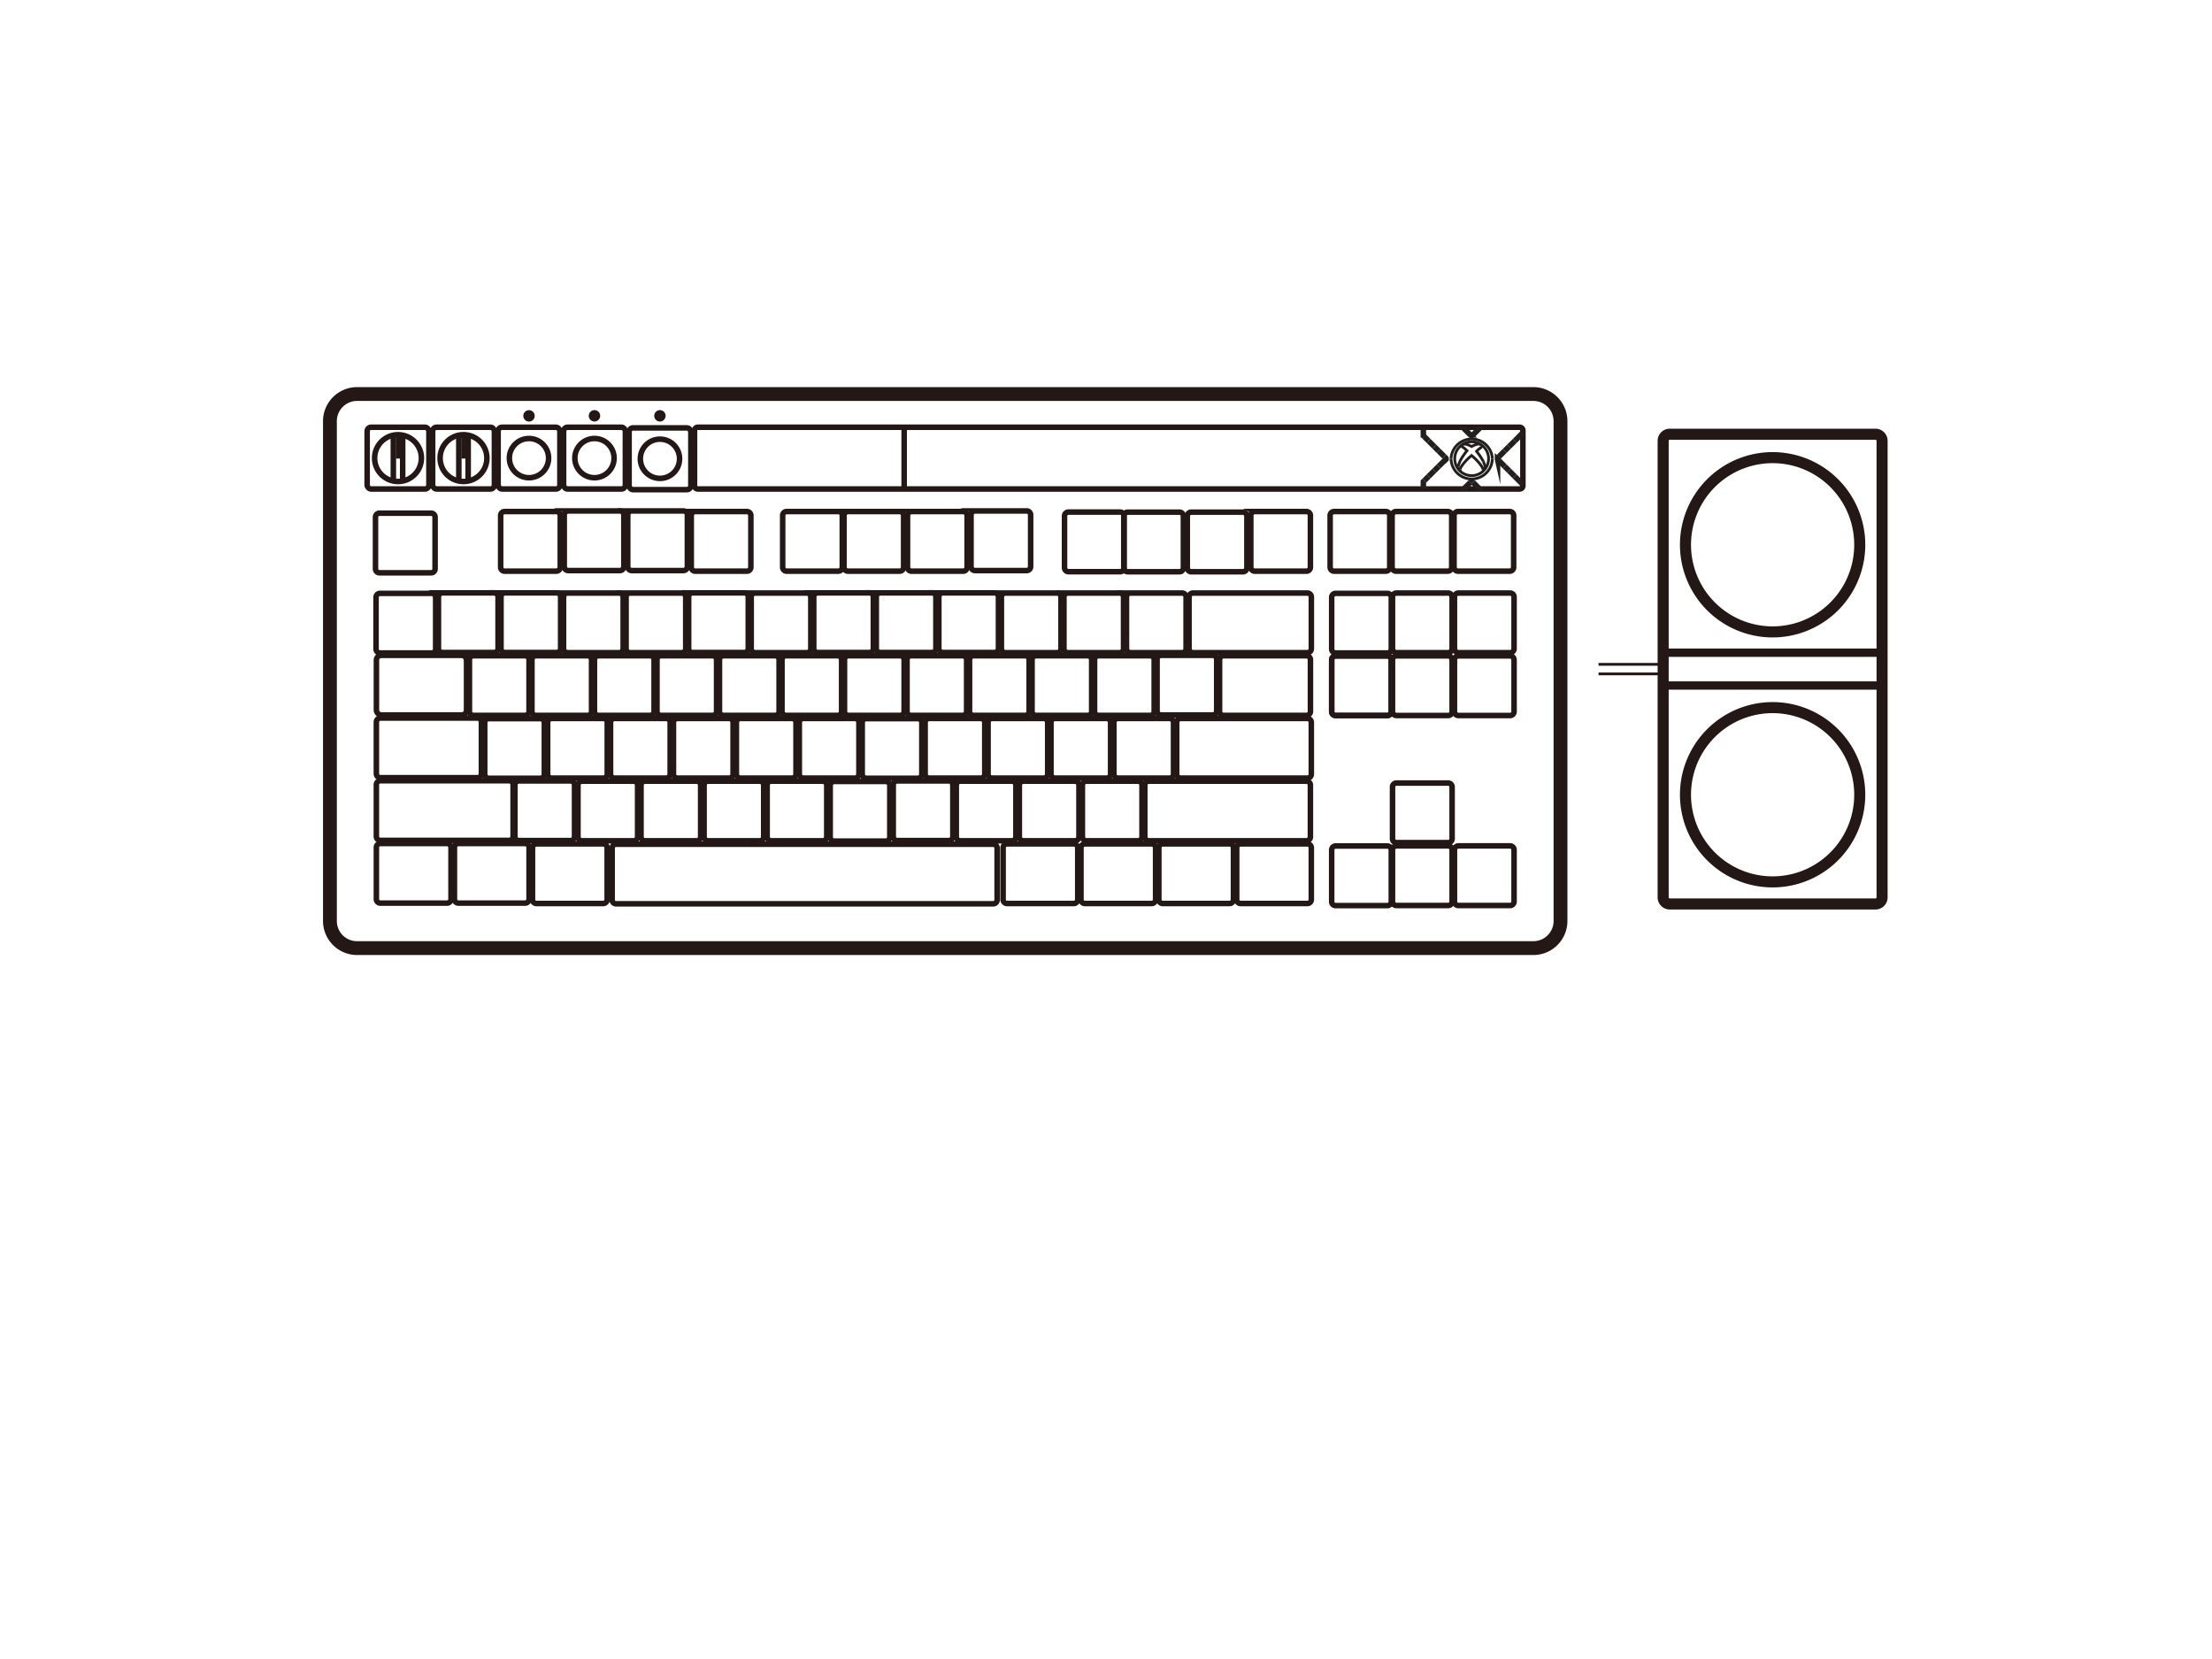 <svg xmlns="http://www.w3.org/2000/svg" width="400" height="300" viewBox="0 0 400 300">
  <g id="组_4" data-name="组 4" transform="translate(-437 -343)">
    <path id="路径_897" data-name="路径 897" d="M0,0V11" transform="translate(600.5 420.5)" fill="none" stroke="#231815" stroke-width="1"/>
    <g id="组_122" data-name="组 122" transform="translate(136 170)">
      <rect id="矩形_526" data-name="矩形 526" width="400" height="300" transform="translate(301 173)" fill="none"/>
    </g>
    <g id="组_300" data-name="组 300" transform="translate(110.837 160.253)">
      <g id="组_23" data-name="组 23" transform="translate(385.823 254)">
        <path id="路径_13462" data-name="路径 13462" d="M3039.28,482.251h212.71a4.909,4.909,0,0,1,4.909,4.909v90.378a4.908,4.908,0,0,1-4.908,4.908H3039.28a4.908,4.908,0,0,1-4.908-4.908V487.16a4.909,4.909,0,0,1,4.908-4.909Z" transform="translate(-3034.37 -482.251)" fill="none" stroke="#231815" stroke-miterlimit="10" stroke-width="2.5"/>
        <g id="组_2" data-name="组 2" transform="translate(6.733 3.405)">
          <path id="路径_13282" data-name="路径 13282" d="M3020.54,422.479h-.649l-.061-.061v-4.177h.771v4.177l-.06.061" transform="translate(-3014.639 -414.217)" fill="#231815"/>
          <path id="路径_13283" data-name="路径 13283" d="M3022.42,425.376a4.229,4.229,0,1,1,0-5.98,4.229,4.229,0,0,1,0,5.98Z" transform="translate(-3013.848 -414.203)" fill="none" stroke="#231815" stroke-miterlimit="10" stroke-width="1"/>
          <line id="直线_12632" data-name="直线 12632" y1="8.301" transform="translate(4.735 4.049)" fill="none" stroke="#231815" stroke-miterlimit="10" stroke-width="1"/>
          <line id="直线_12633" data-name="直线 12633" y2="8.301" transform="translate(6.427 4.049)" fill="none" stroke="#231815" stroke-miterlimit="10" stroke-width="1"/>
          <path id="路径_13284" data-name="路径 13284" d="M3034.82,422.479h-.649l-.06-.061v-4.177h.77v4.177l-.061.061" transform="translate(-3017.078 -414.217)" fill="#231815"/>
          <path id="路径_13285" data-name="路径 13285" d="M3036.7,425.376a4.229,4.229,0,1,1,0-5.98,4.229,4.229,0,0,1,0,5.98Z" transform="translate(-3016.287 -414.203)" fill="none" stroke="#231815" stroke-miterlimit="10" stroke-width="1"/>
          <line id="直线_12634" data-name="直线 12634" y1="8.301" transform="translate(16.576 4.049)" fill="none" stroke="#231815" stroke-miterlimit="10" stroke-width="1"/>
          <line id="直线_12635" data-name="直线 12635" y2="8.301" transform="translate(18.268 4.049)" fill="none" stroke="#231815" stroke-miterlimit="10" stroke-width="1"/>
          <circle id="椭圆_127" data-name="椭圆 127" cx="3.547" cy="3.547" r="3.547" transform="translate(25.717 4.637)" fill="none" stroke="#231815" stroke-miterlimit="10" stroke-width="1"/>
          <path id="路径_13286" data-name="路径 13286" d="M3049.13,414.313a.531.531,0,1,1,.156-.376.531.531,0,0,1-.156.376" transform="translate(-3019.488 -413.391)" fill="#231815" stroke="#231815" stroke-width="1"/>
          <path id="路径_13287" data-name="路径 13287" d="M3063.41,414.3a.532.532,0,1,1,.156-.376.532.532,0,0,1-.156.376" transform="translate(-3021.926 -413.388)" fill="#231815" stroke="#231815" stroke-width="1"/>
          <path id="路径_13288" data-name="路径 13288" d="M3077.68,414.3a.531.531,0,1,1,.156-.376.531.531,0,0,1-.156.376" transform="translate(-3024.363 -413.388)" fill="#231815" stroke="#231815" stroke-width="1"/>
          <circle id="椭圆_128" data-name="椭圆 128" cx="3.547" cy="3.547" r="3.547" transform="translate(37.558 4.637)" fill="none" stroke="#231815" stroke-miterlimit="10" stroke-width="1"/>
          <circle id="椭圆_131" data-name="椭圆 131" cx="3.547" cy="3.547" r="3.547" transform="translate(49.4 4.756)" fill="none" stroke="#231815" stroke-miterlimit="10" stroke-width="1"/>
          <rect id="矩形_498" data-name="矩形 498" width="11.17" height="11.171" rx="0.709" transform="translate(0 2.598)" fill="none" stroke="#231815" stroke-miterlimit="10" stroke-width="1"/>
          <rect id="矩形_499" data-name="矩形 499" width="11.17" height="11.171" rx="0.709" transform="translate(11.841 2.598)" fill="none" stroke="#231815" stroke-miterlimit="10" stroke-width="1"/>
          <rect id="矩形_500" data-name="矩形 500" width="11.17" height="11.171" rx="0.709" transform="translate(23.683 2.598)" fill="none" stroke="#231815" stroke-miterlimit="10" stroke-width="1"/>
          <rect id="矩形_501" data-name="矩形 501" width="11.17" height="11.171" rx="0.709" transform="translate(35.524 2.598)" fill="none" stroke="#231815" stroke-miterlimit="10" stroke-width="1"/>
          <rect id="矩形_524" data-name="矩形 524" width="11.17" height="11.171" rx="0.709" transform="translate(47.366 2.717)" fill="none" stroke="#231815" stroke-miterlimit="10" stroke-width="1"/>
          <path id="路径_13291" data-name="路径 13291" d="M3114.47,490.491h148.619a.588.588,0,0,1,.588.589v9.993a.589.589,0,0,1-.589.589H3114.47a.588.588,0,0,1-.588-.588v-9.995a.588.588,0,0,1,.588-.588Z" transform="translate(-3054.682 -487.893)" fill="none" stroke="#231815" stroke-miterlimit="10" stroke-width="1"/>
          <g id="组_3" data-name="组 3" transform="translate(-95.593 43.938)">
            <path id="路径_854" data-name="路径 854" d="M312.25,135.871a3.061,3.061,0,1,1,1.889,2.833,3.053,3.053,0,0,1-1.889-2.833Z" transform="translate(-19.987 -171.526)" fill="none" stroke="#241f1f" stroke-miterlimit="10" stroke-width="0.5"/>
            <path id="路径_855" data-name="路径 855" d="M313.533,133.84h.12a3.653,3.653,0,0,1,.335.215,5.463,5.463,0,0,1,.585.516h0c-.155.181-.31.387-.447.585a10.173,10.173,0,0,0-.774,1.23,3.966,3.966,0,0,0-.353,1.032v.069" transform="translate(-20.092 -171.671)" fill="none" stroke="#241f1f" stroke-miterlimit="10" stroke-width="0.5"/>
            <path id="路径_856" data-name="路径 856" d="M318.67,138.11v.335h0" transform="translate(-20.886 -172.268)" fill="none" stroke="#241f1f" stroke-miterlimit="10" stroke-width="0.5"/>
            <line id="直线_1171" data-name="直线 1171" y1="0.009" transform="translate(297.767 -33.814)" fill="none" stroke="#241f1f" stroke-miterlimit="10" stroke-width="0.5"/>
            <path id="路径_857" data-name="路径 857" d="M318.26,138.64h0v.155h0v.069h0" transform="translate(-20.829 -172.343)" fill="none" stroke="#241f1f" stroke-miterlimit="10" stroke-width="0.5"/>
            <path id="路径_858" data-name="路径 858" d="M313.38,138.962h0v-.086h0v-.146h0" transform="translate(-20.145 -172.355)" fill="none" stroke="#241f1f" stroke-miterlimit="10" stroke-width="0.5"/>
            <path id="路径_859" data-name="路径 859" d="M317.6,133.33h-.4" transform="translate(-20.68 -171.599)" fill="none" stroke="#241f1f" stroke-miterlimit="10" stroke-width="0.5"/>
            <path id="路径_893" data-name="路径 893" d="M10.39,0" transform="translate(279.774 -35.276)" fill="none" stroke="#241f1f" stroke-width="1"/>
            <path id="路径_860" data-name="路径 860" d="M310.036,135.92l.181.181.086.095a.138.138,0,0,1,.052.112.069.069,0,0,1,0,.06.111.111,0,0,1,0,.052l-.086.086-.379.338" transform="translate(-19.657 -171.962)" fill="none" stroke="#241f1f" stroke-miterlimit="10" stroke-width="1"/>
            <path id="路径_861" data-name="路径 861" d="M321.525,136.685l-.181-.181-.095-.086a.112.112,0,0,1,0-.052.12.12,0,0,1,0-.06.138.138,0,0,1,.052-.112l.095-.095.181-.181" transform="translate(-21.247 -171.962)" fill="none" stroke="#241f1f" stroke-miterlimit="10" stroke-width="1"/>
            <line id="直线_1180" data-name="直线 1180" x2="0.774" y2="0.765" transform="translate(288.574 -37.831)" fill="none" stroke="#241f1f" stroke-miterlimit="10" stroke-width="1"/>
            <path id="路径_863" data-name="路径 863" d="M314.37,133.32H314" transform="translate(-20.232 -171.598)" fill="none" stroke="#241f1f" stroke-miterlimit="10" stroke-width="0.5"/>
            <path id="路径_864" data-name="路径 864" d="M313.35,133.79h.232" transform="translate(-20.141 -171.664)" fill="none" stroke="#241f1f" stroke-miterlimit="10" stroke-width="0.5"/>
            <path id="路径_866" data-name="路径 866" d="M311.47,135.79a3.741,3.741,0,0,1,7.473,0" transform="translate(-19.878 -171.445)" fill="none" stroke="#241f1f" stroke-miterlimit="10" stroke-width="0.5"/>
            <path id="路径_867" data-name="路径 867" d="M318.943,136.37a3.737,3.737,0,0,1-7.473,0" transform="translate(-19.878 -172.025)" fill="none" stroke="#241f1f" stroke-miterlimit="10" stroke-width="0.5"/>
            <path id="路径_868" data-name="路径 868" d="M318.232,133.79H318" transform="translate(-20.792 -171.664)" fill="none" stroke="#241f1f" stroke-miterlimit="10" stroke-width="0.5"/>
            <path id="路径_869" data-name="路径 869" d="M313,138.11v.292h0" transform="translate(-20.092 -172.268)" fill="none" stroke="#241f1f" stroke-miterlimit="10" stroke-width="0.5"/>
            <path id="路径_870" data-name="路径 870" d="M313.36,138.231h0a2.219,2.219,0,0,1,.241-.516,7,7,0,0,1,.473-.654,9.951,9.951,0,0,1,1.118-1.135l.163-.138.095-.069h0l.172.138a9.952,9.952,0,0,1,1.2,1.2,6.119,6.119,0,0,1,.516.722.854.854,0,0,1,.069.129,1.17,1.17,0,0,1,.12.284v.077h0" transform="translate(-20.143 -171.934)" fill="none" stroke="#241f1f" stroke-miterlimit="10" stroke-width="0.5"/>
            <path id="路径_894" data-name="路径 894" d="M1.468,1.485,0,0" transform="translate(303.107 -32.456)" fill="none" stroke="#241f1f" stroke-width="1"/>
            <line id="直线_1182" data-name="直线 1182" x1="0.774" y1="0.765" transform="translate(301.301 -34.253)" fill="none" stroke="#241f1f" stroke-miterlimit="10" stroke-width="1"/>
            <line id="直线_1183" data-name="直线 1183" y1="0.765" x2="0.774" transform="translate(301.301 -37.831)" fill="none" stroke="#241f1f" stroke-miterlimit="10" stroke-width="1"/>
            <path id="路径_895" data-name="路径 895" d="M0,.765.574.191,1.593-.882" transform="translate(303.107 -39.619)" fill="none" stroke="#241f1f" stroke-width="1"/>
            <line id="直线_1185" data-name="直线 1185" x2="0.774" y2="0.765" transform="translate(286.776 -39.619)" fill="none" stroke="#241f1f" stroke-miterlimit="10" stroke-width="1"/>
            <line id="直线_1186" data-name="直线 1186" x1="0.774" y2="0.765" transform="translate(288.574 -34.253)" fill="none" stroke="#241f1f" stroke-miterlimit="10" stroke-width="1"/>
            <line id="直线_1187" data-name="直线 1187" x1="0.765" y2="0.765" transform="translate(286.776 -32.456)" fill="none" stroke="#241f1f" stroke-miterlimit="10" stroke-width="1"/>
            <path id="路径_885" data-name="路径 885" d="M318.25,137a3.6,3.6,0,0,1,.344.92V138" transform="translate(-20.827 -172.113)" fill="none" stroke="#241f1f" stroke-miterlimit="10" stroke-width="0.5"/>
            <path id="路径_886" data-name="路径 886" d="M318.051,136.575v-.06a11.364,11.364,0,0,0-.774-1.23c-.138-.2-.3-.4-.447-.585h0a4.737,4.737,0,0,1,.585-.516,2.228,2.228,0,0,1,.335-.215.172.172,0,0,1,.069,0h.017" transform="translate(-20.629 -171.688)" fill="none" stroke="#241f1f" stroke-miterlimit="10" stroke-width="0.5"/>
            <path id="路径_887" data-name="路径 887" d="M314.43,133.319h.077l.284.069a3.7,3.7,0,0,1,.714.3l.1.06h0a3.759,3.759,0,0,1,.37-.189,3.148,3.148,0,0,1,.4-.155l.353-.095h.069" transform="translate(-20.292 -171.596)" fill="none" stroke="#241f1f" stroke-miterlimit="10" stroke-width="0.5"/>
            <line id="直线_1217" data-name="直线 1217" x1="1.032" y2="1.023" transform="translate(289.348 -35.276)" fill="none" stroke="#241f1f" stroke-miterlimit="10" stroke-width="1"/>
            <line id="直线_1218" data-name="直线 1218" x1="1.032" y2="1.032" transform="translate(287.542 -33.488)" fill="none" stroke="#241f1f" stroke-miterlimit="10" stroke-width="1"/>
            <line id="直线_1219" data-name="直线 1219" x2="1.023" y2="1.023" transform="translate(287.55 -38.854)" fill="none" stroke="#241f1f" stroke-miterlimit="10" stroke-width="1"/>
            <line id="直线_1220" data-name="直线 1220" x2="1.032" y2="1.023" transform="translate(289.348 -37.065)" fill="none" stroke="#241f1f" stroke-miterlimit="10" stroke-width="1"/>
            <line id="直线_1221" data-name="直线 1221" y1="1.023" x2="1.032" transform="translate(302.075 -38.854)" fill="none" stroke="#241f1f" stroke-miterlimit="10" stroke-width="1"/>
            <line id="直线_1222" data-name="直线 1222" x1="1.032" y1="1.032" transform="translate(302.075 -33.488)" fill="none" stroke="#241f1f" stroke-miterlimit="10" stroke-width="1"/>
            <path id="路径_888" data-name="路径 888" d="M240.3,19.68l-.189.189v1.312" transform="translate(46.477 -51.37)" fill="none" stroke="#241f1f" stroke-miterlimit="10" stroke-width="1"/>
            <path id="路径_889" data-name="路径 889" d="M316.013,141.344a.327.327,0,0,0-.473,0" transform="translate(-20.448 -172.707)" fill="none" stroke="#241f1f" stroke-miterlimit="10" stroke-width="1"/>
            <path id="路径_890" data-name="路径 890" d="M248.47,21.529v-.172l1.316-1.307" transform="translate(45.306 -51.422)" fill="none" stroke="#241f1f" stroke-miterlimit="10" stroke-width="1"/>
            <path id="路径_891" data-name="路径 891" d="M250.55,20.05l1.307,1.307.009.017v.155" transform="translate(45.015 -51.422)" fill="none" stroke="#241f1f" stroke-miterlimit="10" stroke-width="1"/>
            <path id="路径_892" data-name="路径 892" d="M314,129.68h0v.146h0l1.316,1.307a.335.335,0,0,0,.473,0l1.307-1.307h0v-.146h0" transform="translate(-20.232 -171.088)" fill="none" stroke="#241f1f" stroke-miterlimit="10" stroke-width="1"/>
            <line id="直线_1223" data-name="直线 1223" x2="0.189" y2="0.198" transform="translate(286.587 -39.817)" fill="none" stroke="#241f1f" stroke-miterlimit="10" stroke-width="1"/>
            <line id="直线_1224" data-name="直线 1224" x1="1.023" y1="1.023" transform="translate(300.278 -35.276)" fill="none" stroke="#241f1f" stroke-miterlimit="10" stroke-width="1"/>
            <line id="直线_1225" data-name="直线 1225" y1="1.023" x2="1.023" transform="translate(300.278 -37.065)" fill="none" stroke="#241f1f" stroke-miterlimit="10" stroke-width="1"/>
            <path id="路径_896" data-name="路径 896" d="M240.11,19.275V20.9" transform="translate(46.477 -60.37)" fill="none" stroke="#241f1f" stroke-miterlimit="10" stroke-width="1"/>
          </g>
        </g>
        <path id="路径_13468" data-name="路径 13468" d="M3253.2,506.774h9.361a.709.709,0,0,1,.709.709v9.361a.709.709,0,0,1-.709.71h-9.36a.709.709,0,0,1-.709-.71v-9.361a.709.709,0,0,1,.708-.709Z" transform="translate(-3071.619 -485.523)" fill="none" stroke="#231815" stroke-miterlimit="10" stroke-width="1"/>
        <path id="路径_13469" data-name="路径 13469" d="M3253.2,506.774h9.361a.709.709,0,0,1,.709.709v9.361a.709.709,0,0,1-.709.71h-9.36a.709.709,0,0,1-.709-.71v-9.361a.709.709,0,0,1,.708-.709Z" transform="translate(-3060.416 -485.523)" fill="none" stroke="#231815" stroke-miterlimit="10" stroke-width="1"/>
        <path id="路径_13481" data-name="路径 13481" d="M3253.2,506.774h9.361a.709.709,0,0,1,.709.709v9.361a.709.709,0,0,1-.709.71h-9.36a.709.709,0,0,1-.709-.71v-9.361a.709.709,0,0,1,.708-.709Z" transform="translate(-3060.342 -470.785)" fill="none" stroke="#231815" stroke-miterlimit="10" stroke-width="1"/>
        <path id="路径_13523" data-name="路径 13523" d="M3253.2,506.774h9.361a.709.709,0,0,1,.709.709v9.361a.709.709,0,0,1-.709.71h-9.36a.709.709,0,0,1-.709-.71v-9.361a.709.709,0,0,1,.708-.709Z" transform="translate(-3060.342 -436.431)" fill="none" stroke="#231815" stroke-miterlimit="10" stroke-width="1"/>
        <path id="路径_13523-2" data-name="路径 13523" d="M3253.2,506.774h9.361a.709.709,0,0,1,.709.709v9.361a.709.709,0,0,1-.709.71h-9.36a.709.709,0,0,1-.709-.71v-9.361a.709.709,0,0,1,.708-.709Z" transform="translate(-3071.342 -425.047)" fill="none" stroke="#231815" stroke-miterlimit="10" stroke-width="1"/>
        <path id="路径_13497" data-name="路径 13497" d="M3253.2,506.774h9.361a.709.709,0,0,1,.709.709v9.361a.709.709,0,0,1-.709.71h-9.36a.709.709,0,0,1-.709-.71v-9.361a.709.709,0,0,1,.708-.709Z" transform="translate(-3060.342 -459.418)" fill="none" stroke="#231815" stroke-miterlimit="10" stroke-width="1"/>
        <path id="路径_13497-2" data-name="路径 13497" d="M3253.2,506.774h9.361a.709.709,0,0,1,.709.709v9.361a.709.709,0,0,1-.709.71h-9.36a.709.709,0,0,1-.709-.71v-9.361a.709.709,0,0,1,.708-.709Z" transform="translate(-3071.342 -459.418)" fill="none" stroke="#231815" stroke-miterlimit="10" stroke-width="1"/>
        <path id="路径_13497-3" data-name="路径 13497" d="M3253.2,506.774h9.361a.709.709,0,0,1,.709.709v9.361a.709.709,0,0,1-.709.71h-9.36a.709.709,0,0,1-.709-.71v-9.361a.709.709,0,0,1,.708-.709Z" transform="translate(-3071.342 -459.418)" fill="none" stroke="#231815" stroke-miterlimit="10" stroke-width="1"/>
        <path id="路径_13497-4" data-name="路径 13497" d="M3253.2,506.774h9.361a.709.709,0,0,1,.709.709v9.361a.709.709,0,0,1-.709.71h-9.36a.709.709,0,0,1-.709-.71v-9.361a.709.709,0,0,1,.708-.709Z" transform="translate(-3071.342 -470.727)" fill="none" stroke="#231815" stroke-miterlimit="10" stroke-width="1"/>
        <path id="路径_13526" data-name="路径 13526" d="M3253.2,506.774h9.361a.709.709,0,0,1,.709.709v9.361a.709.709,0,0,1-.709.71h-9.36a.709.709,0,0,1-.709-.71v-9.361a.709.709,0,0,1,.708-.709Z" transform="translate(-3060.342 -425.063)" fill="none" stroke="#231815" stroke-miterlimit="10" stroke-width="1"/>
        <path id="路径_13470" data-name="路径 13470" d="M3253.2,506.774h9.361a.709.709,0,0,1,.709.709v9.361a.709.709,0,0,1-.709.71h-9.36a.709.709,0,0,1-.709-.71v-9.361a.709.709,0,0,1,.708-.709Z" transform="translate(-3049.213 -485.523)" fill="none" stroke="#231815" stroke-miterlimit="10" stroke-width="1"/>
        <path id="路径_13482" data-name="路径 13482" d="M3253.2,506.774h9.361a.709.709,0,0,1,.709.709v9.361a.709.709,0,0,1-.709.71h-9.36a.709.709,0,0,1-.709-.71v-9.361a.709.709,0,0,1,.708-.709Z" transform="translate(-3049.139 -470.785)" fill="none" stroke="#231815" stroke-miterlimit="10" stroke-width="1"/>
        <path id="路径_13498" data-name="路径 13498" d="M3253.2,506.774h9.361a.709.709,0,0,1,.709.709v9.361a.709.709,0,0,1-.709.71h-9.36a.709.709,0,0,1-.709-.71v-9.361a.709.709,0,0,1,.708-.709Z" transform="translate(-3049.139 -459.418)" fill="none" stroke="#231815" stroke-miterlimit="10" stroke-width="1"/>
        <path id="路径_13527" data-name="路径 13527" d="M3253.2,506.774h9.361a.709.709,0,0,1,.709.709v9.361a.709.709,0,0,1-.709.71h-9.36a.709.709,0,0,1-.709-.71v-9.361a.709.709,0,0,1,.708-.709Z" transform="translate(-3049.139 -425.063)" fill="none" stroke="#231815" stroke-miterlimit="10" stroke-width="1"/>
        <g id="组_3-2" data-name="组 3" transform="translate(30.963 21.141)">
          <path id="路径_13472" data-name="路径 13472" d="M3045.2,506.774h9.362a.71.71,0,0,1,.71.71v9.361a.709.709,0,0,1-.709.71h-9.36a.709.709,0,0,1-.709-.71v-9.361a.709.709,0,0,1,.709-.709Z" transform="translate(-3033.084 -506.774)" fill="none" stroke="#231815" stroke-miterlimit="10" stroke-width="1"/>
        </g>
        <path id="路径_13471" data-name="路径 13471" d="M3045.2,506.774h9.362a.71.71,0,0,1,.71.71v9.361a.709.709,0,0,1-.709.71h-9.36a.709.709,0,0,1-.709-.71v-9.361a.709.709,0,0,1,.709-.709Z" transform="translate(-2990.636 -485.633)" fill="none" stroke="#231815" stroke-miterlimit="10" stroke-width="1"/>
        <path id="路径_13472-2" data-name="路径 13472" d="M3045.2,506.774h9.362a.71.71,0,0,1,.71.71v9.361a.709.709,0,0,1-.709.71h-9.36a.709.709,0,0,1-.709-.71v-9.361a.709.709,0,0,1,.709-.709Z" transform="translate(-2979.152 -485.523)" fill="none" stroke="#231815" stroke-miterlimit="10" stroke-width="1"/>
        <path id="路径_13473" data-name="路径 13473" d="M3045.2,506.774h9.362a.71.71,0,0,1,.71.71v9.361a.709.709,0,0,1-.709.71h-9.36a.709.709,0,0,1-.709-.71v-9.361a.709.709,0,0,1,.709-.709Z" transform="translate(-2951.53 -485.523)" fill="none" stroke="#231815" stroke-miterlimit="10" stroke-width="1"/>
        <path id="路径_13476" data-name="路径 13476" d="M3045.2,506.774h9.362a.71.71,0,0,1,.71.71v9.361a.709.709,0,0,1-.709.71h-9.36a.709.709,0,0,1-.709-.71v-9.361a.709.709,0,0,1,.709-.709Z" transform="translate(-2900.938 -485.414)" fill="none" stroke="#231815" stroke-miterlimit="10" stroke-width="1"/>
        <path id="路径_13473-2" data-name="路径 13473" d="M3045.2,506.774h9.362a.71.71,0,0,1,.71.71v9.361a.709.709,0,0,1-.709.71h-9.36a.709.709,0,0,1-.709-.71v-9.361a.709.709,0,0,1,.709-.709Z" transform="translate(-2940.045 -485.523)" fill="none" stroke="#231815" stroke-miterlimit="10" stroke-width="1"/>
        <path id="路径_13475" data-name="路径 13475" d="M3045.2,506.774h9.362a.71.71,0,0,1,.71.71v9.361a.709.709,0,0,1-.709.71h-9.36a.709.709,0,0,1-.709-.71v-9.361a.709.709,0,0,1,.709-.709Z" transform="translate(-2889.453 -485.414)" fill="none" stroke="#231815" stroke-miterlimit="10" stroke-width="1"/>
        <path id="路径_13473-3" data-name="路径 13473" d="M3045.2,506.774h9.362a.71.71,0,0,1,.71.71v9.361a.709.709,0,0,1-.709.71h-9.36a.709.709,0,0,1-.709-.71v-9.361a.709.709,0,0,1,.709-.709Z" transform="translate(-2928.56 -485.633)" fill="none" stroke="#231815" stroke-miterlimit="10" stroke-width="1"/>
        <path id="路径_13474" data-name="路径 13474" d="M3045.2,506.774h9.362a.71.71,0,0,1,.71.71v9.361a.709.709,0,0,1-.709.71h-9.36a.709.709,0,0,1-.709-.71v-9.361a.709.709,0,0,1,.709-.709Z" transform="translate(-2877.969 -485.523)" fill="none" stroke="#231815" stroke-miterlimit="10" stroke-width="1"/>
        <path id="路径_13484" data-name="路径 13484" d="M3045.2,506.774h9.362a.71.71,0,0,1,.71.71v9.361a.709.709,0,0,1-.709.71h-9.36a.709.709,0,0,1-.709-.71v-9.361a.709.709,0,0,1,.709-.709Z" transform="translate(-3024.867 -470.813)" fill="none" stroke="#231815" stroke-miterlimit="10" stroke-width="1"/>
        <path id="路径_13486" data-name="路径 13486" d="M3045.2,506.774h9.362a.71.71,0,0,1,.71.71v9.361a.709.709,0,0,1-.709.71h-9.36a.709.709,0,0,1-.709-.71v-9.361a.709.709,0,0,1,.709-.709Z" transform="translate(-3019.265 -459.445)" fill="none" stroke="#231815" stroke-miterlimit="10" stroke-width="1"/>
        <path id="路径_13504" data-name="路径 13504" d="M3045.2,506.774h9.362a.71.71,0,0,1,.71.71v9.361a.709.709,0,0,1-.709.71h-9.36a.709.709,0,0,1-.709-.71v-9.361a.709.709,0,0,1,.709-.709Z" transform="translate(-3016.5 -448.077)" fill="none" stroke="#231815" stroke-miterlimit="10" stroke-width="1"/>
        <path id="路径_13506" data-name="路径 13506" d="M3045.2,506.774h9.362a.71.71,0,0,1,.71.71v9.361a.709.709,0,0,1-.709.71h-9.36a.709.709,0,0,1-.709-.71v-9.361a.709.709,0,0,1,.709-.709Z" transform="translate(-3005.123 -448.105)" fill="none" stroke="#231815" stroke-miterlimit="10" stroke-width="1"/>
        <path id="路径_13507" data-name="路径 13507" d="M3045.2,506.774h9.362a.71.71,0,0,1,.71.71v9.361a.709.709,0,0,1-.709.71h-9.36a.709.709,0,0,1-.709-.71v-9.361a.709.709,0,0,1,.709-.709Z" transform="translate(-2993.745 -448.105)" fill="none" stroke="#231815" stroke-miterlimit="10" stroke-width="1"/>
        <path id="路径_13508" data-name="路径 13508" d="M3045.2,506.774h9.362a.71.71,0,0,1,.71.71v9.361a.709.709,0,0,1-.709.71h-9.36a.709.709,0,0,1-.709-.71v-9.361a.709.709,0,0,1,.709-.709Z" transform="translate(-2982.368 -448.105)" fill="none" stroke="#231815" stroke-miterlimit="10" stroke-width="1"/>
        <path id="路径_13509" data-name="路径 13509" d="M3045.2,506.774h9.362a.71.71,0,0,1,.71.71v9.361a.709.709,0,0,1-.709.71h-9.36a.709.709,0,0,1-.709-.71v-9.361a.709.709,0,0,1,.709-.709Z" transform="translate(-2970.99 -448.105)" fill="none" stroke="#231815" stroke-miterlimit="10" stroke-width="1"/>
        <path id="路径_13510" data-name="路径 13510" d="M3045.2,506.774h9.362a.71.71,0,0,1,.71.71v9.361a.709.709,0,0,1-.709.71h-9.36a.709.709,0,0,1-.709-.71v-9.361a.709.709,0,0,1,.709-.709Z" transform="translate(-2959.612 -448.105)" fill="none" stroke="#231815" stroke-miterlimit="10" stroke-width="1"/>
        <path id="路径_13511" data-name="路径 13511" d="M3045.2,506.774h9.362a.71.71,0,0,1,.71.71v9.361a.709.709,0,0,1-.709.71h-9.36a.709.709,0,0,1-.709-.71v-9.361a.709.709,0,0,1,.709-.709Z" transform="translate(-2948.235 -448.078)" fill="none" stroke="#231815" stroke-miterlimit="10" stroke-width="1"/>
        <path id="路径_13511-2" data-name="路径 13511" d="M3045.2,506.774h9.362a.71.71,0,0,1,.71.71v9.361a.709.709,0,0,1-.709.71h-9.36a.709.709,0,0,1-.709-.71v-9.361a.709.709,0,0,1,.709-.709Z" transform="translate(-2936.857 -448.105)" fill="none" stroke="#231815" stroke-miterlimit="10" stroke-width="1"/>
        <path id="路径_13511-3" data-name="路径 13511" d="M3045.2,506.774h9.362a.71.71,0,0,1,.71.71v9.361a.709.709,0,0,1-.709.71h-9.36a.709.709,0,0,1-.709-.71v-9.361a.709.709,0,0,1,.709-.709Z" transform="translate(-2925.479 -448.105)" fill="none" stroke="#231815" stroke-miterlimit="10" stroke-width="1"/>
        <path id="路径_13505" data-name="路径 13505" d="M3045.2,506.774h9.362a.71.71,0,0,1,.71.71v9.361a.709.709,0,0,1-.709.71h-9.36a.709.709,0,0,1-.709-.71v-9.361a.709.709,0,0,1,.709-.709Z" transform="translate(-3011.039 -436.81)" fill="none" stroke="#231815" stroke-miterlimit="10" stroke-width="1"/>
        <path id="路径_13516" data-name="路径 13516" d="M3045.2,506.774h9.362a.71.71,0,0,1,.71.71v9.361a.709.709,0,0,1-.709.71h-9.36a.709.709,0,0,1-.709-.71v-9.361a.709.709,0,0,1,.709-.709Z" transform="translate(-2999.637 -436.764)" fill="none" stroke="#231815" stroke-miterlimit="10" stroke-width="1"/>
        <path id="路径_13505-2" data-name="路径 13505" d="M3045.2,506.774h9.362a.71.71,0,0,1,.71.71v9.361a.709.709,0,0,1-.709.71h-9.36a.709.709,0,0,1-.709-.71v-9.361a.709.709,0,0,1,.709-.709Z" transform="translate(-2988.235 -436.765)" fill="none" stroke="#231815" stroke-miterlimit="10" stroke-width="1"/>
        <path id="路径_13516-2" data-name="路径 13516" d="M3045.2,506.774h9.362a.71.71,0,0,1,.71.71v9.361a.709.709,0,0,1-.709.71h-9.36a.709.709,0,0,1-.709-.71v-9.361a.709.709,0,0,1,.709-.709Z" transform="translate(-2976.833 -436.765)" fill="none" stroke="#231815" stroke-miterlimit="10" stroke-width="1"/>
        <path id="路径_13505-3" data-name="路径 13505" d="M3045.2,506.774h9.362a.71.71,0,0,1,.71.71v9.361a.709.709,0,0,1-.709.71h-9.36a.709.709,0,0,1-.709-.71v-9.361a.709.709,0,0,1,.709-.709Z" transform="translate(-2965.431 -436.765)" fill="none" stroke="#231815" stroke-miterlimit="10" stroke-width="1"/>
        <path id="路径_13516-3" data-name="路径 13516" d="M3045.2,506.774h9.362a.71.71,0,0,1,.71.71v9.361a.709.709,0,0,1-.709.71h-9.36a.709.709,0,0,1-.709-.71v-9.361a.709.709,0,0,1,.709-.709Z" transform="translate(-2954.029 -436.71)" fill="none" stroke="#231815" stroke-miterlimit="10" stroke-width="1"/>
        <path id="路径_13505-4" data-name="路径 13505" d="M3045.2,506.774h9.362a.71.71,0,0,1,.71.71v9.361a.709.709,0,0,1-.709.71h-9.36a.709.709,0,0,1-.709-.71v-9.361a.709.709,0,0,1,.709-.709Z" transform="translate(-2942.627 -436.811)" fill="none" stroke="#231815" stroke-miterlimit="10" stroke-width="1"/>
        <path id="路径_13516-4" data-name="路径 13516" d="M3045.2,506.774h9.362a.71.71,0,0,1,.71.71v9.361a.709.709,0,0,1-.709.71h-9.36a.709.709,0,0,1-.709-.71v-9.361a.709.709,0,0,1,.709-.709Z" transform="translate(-2931.226 -436.765)" fill="none" stroke="#231815" stroke-miterlimit="10" stroke-width="1"/>
        <path id="路径_13505-5" data-name="路径 13505" d="M3045.2,506.774h9.362a.71.71,0,0,1,.71.71v9.361a.709.709,0,0,1-.709.71h-9.36a.709.709,0,0,1-.709-.71v-9.361a.709.709,0,0,1,.709-.709Z" transform="translate(-2919.824 -436.765)" fill="none" stroke="#231815" stroke-miterlimit="10" stroke-width="1"/>
        <path id="路径_13517" data-name="路径 13517" d="M3045.2,506.774h9.362a.71.71,0,0,1,.71.71v9.361a.709.709,0,0,1-.709.71h-9.36a.709.709,0,0,1-.709-.71v-9.361a.709.709,0,0,1,.709-.709Z" transform="translate(-2914.102 -448.105)" fill="none" stroke="#231815" stroke-miterlimit="10" stroke-width="1"/>
        <path id="路径_13518" data-name="路径 13518" d="M3045.2,506.774h9.362a.71.71,0,0,1,.71.71v9.361a.709.709,0,0,1-.709.71h-9.36a.709.709,0,0,1-.709-.71v-9.361a.709.709,0,0,1,.709-.709Z" transform="translate(-2902.724 -448.104)" fill="none" stroke="#231815" stroke-miterlimit="10" stroke-width="1"/>
        <path id="路径_13516-5" data-name="路径 13516" d="M3045.2,506.774h9.362a.71.71,0,0,1,.71.71v9.361a.709.709,0,0,1-.709.71h-9.36a.709.709,0,0,1-.709-.71v-9.361a.709.709,0,0,1,.709-.709Z" transform="translate(-2908.422 -436.764)" fill="none" stroke="#231815" stroke-miterlimit="10" stroke-width="1"/>
        <path id="路径_13487" data-name="路径 13487" d="M3045.2,506.774h9.362a.71.71,0,0,1,.71.71v9.361a.709.709,0,0,1-.709.71h-9.36a.709.709,0,0,1-.709-.71v-9.361a.709.709,0,0,1,.709-.709Z" transform="translate(-3007.961 -459.445)" fill="none" stroke="#231815" stroke-miterlimit="10" stroke-width="1"/>
        <path id="路径_13488" data-name="路径 13488" d="M3045.2,506.774h9.362a.71.71,0,0,1,.71.71v9.361a.709.709,0,0,1-.709.71h-9.36a.709.709,0,0,1-.709-.71v-9.361a.709.709,0,0,1,.709-.709Z" transform="translate(-2996.656 -459.445)" fill="none" stroke="#231815" stroke-miterlimit="10" stroke-width="1"/>
        <path id="路径_13489" data-name="路径 13489" d="M3045.2,506.774h9.362a.71.71,0,0,1,.71.71v9.361a.709.709,0,0,1-.709.71h-9.36a.709.709,0,0,1-.709-.71v-9.361a.709.709,0,0,1,.709-.709Z" transform="translate(-2985.352 -459.445)" fill="none" stroke="#231815" stroke-miterlimit="10" stroke-width="1"/>
        <path id="路径_13490" data-name="路径 13490" d="M3045.2,506.774h9.362a.71.71,0,0,1,.71.71v9.361a.709.709,0,0,1-.709.71h-9.36a.709.709,0,0,1-.709-.71v-9.361a.709.709,0,0,1,.709-.709Z" transform="translate(-2974.048 -459.445)" fill="none" stroke="#231815" stroke-miterlimit="10" stroke-width="1"/>
        <path id="路径_13491" data-name="路径 13491" d="M3045.2,506.774h9.362a.71.71,0,0,1,.71.71v9.361a.709.709,0,0,1-.709.71h-9.36a.709.709,0,0,1-.709-.71v-9.361a.709.709,0,0,1,.709-.709Z" transform="translate(-2962.743 -459.445)" fill="none" stroke="#231815" stroke-miterlimit="10" stroke-width="1"/>
        <path id="路径_13492" data-name="路径 13492" d="M3045.2,506.774h9.362a.71.71,0,0,1,.71.71v9.361a.709.709,0,0,1-.709.71h-9.36a.709.709,0,0,1-.709-.71v-9.361a.709.709,0,0,1,.709-.709Z" transform="translate(-2951.438 -459.445)" fill="none" stroke="#231815" stroke-miterlimit="10" stroke-width="1"/>
        <path id="路径_13493" data-name="路径 13493" d="M3045.2,506.774h9.362a.71.71,0,0,1,.71.71v9.361a.709.709,0,0,1-.709.71h-9.36a.709.709,0,0,1-.709-.71v-9.361a.709.709,0,0,1,.709-.709Z" transform="translate(-2940.135 -459.445)" fill="none" stroke="#231815" stroke-miterlimit="10" stroke-width="1"/>
        <path id="路径_13493-2" data-name="路径 13493" d="M3045.2,506.774h9.362a.71.71,0,0,1,.71.71v9.361a.709.709,0,0,1-.709.71h-9.36a.709.709,0,0,1-.709-.71v-9.361a.709.709,0,0,1,.709-.709Z" transform="translate(-2928.83 -459.445)" fill="none" stroke="#231815" stroke-miterlimit="10" stroke-width="1"/>
        <path id="路径_13493-3" data-name="路径 13493" d="M3045.2,506.774h9.362a.71.71,0,0,1,.71.71v9.361a.709.709,0,0,1-.709.71h-9.36a.709.709,0,0,1-.709-.71v-9.361a.709.709,0,0,1,.709-.709Z" transform="translate(-2917.525 -459.445)" fill="none" stroke="#231815" stroke-miterlimit="10" stroke-width="1"/>
        <path id="路径_13493-4" data-name="路径 13493" d="M3045.2,506.774h9.362a.71.71,0,0,1,.71.71v9.361a.709.709,0,0,1-.709.71h-9.36a.709.709,0,0,1-.709-.71v-9.361a.709.709,0,0,1,.709-.709Z" transform="translate(-2906.221 -459.445)" fill="none" stroke="#231815" stroke-miterlimit="10" stroke-width="1"/>
        <path id="路径_13495" data-name="路径 13495" d="M3045.2,506.774h9.362a.71.71,0,0,1,.71.71v9.361a.709.709,0,0,1-.709.71h-9.36a.709.709,0,0,1-.709-.71v-9.361a.709.709,0,0,1,.709-.709Z" transform="translate(-2894.917 -459.518)" fill="none" stroke="#231815" stroke-miterlimit="10" stroke-width="1"/>
        <path id="路径_13483" data-name="路径 13483" d="M3045.2,506.774h9.362a.71.71,0,0,1,.71.71v9.361a.709.709,0,0,1-.709.71h-9.36a.709.709,0,0,1-.709-.71v-9.361a.709.709,0,0,1,.709-.709Z" transform="translate(-3013.556 -470.813)" fill="none" stroke="#231815" stroke-miterlimit="10" stroke-width="1"/>
        <path id="路径_13484-2" data-name="路径 13484" d="M3045.2,506.774h9.362a.71.71,0,0,1,.71.71v9.361a.709.709,0,0,1-.709.71h-9.36a.709.709,0,0,1-.709-.71v-9.361a.709.709,0,0,1,.709-.709Z" transform="translate(-3002.246 -470.785)" fill="none" stroke="#231815" stroke-miterlimit="10" stroke-width="1"/>
        <path id="路径_13483-2" data-name="路径 13483" d="M3045.2,506.774h9.362a.71.71,0,0,1,.71.71v9.361a.709.709,0,0,1-.709.71h-9.36a.709.709,0,0,1-.709-.71v-9.361a.709.709,0,0,1,.709-.709Z" transform="translate(-2990.935 -470.785)" fill="none" stroke="#231815" stroke-miterlimit="10" stroke-width="1"/>
        <path id="路径_13484-3" data-name="路径 13484" d="M3045.2,506.774h9.362a.71.71,0,0,1,.71.71v9.361a.709.709,0,0,1-.709.71h-9.36a.709.709,0,0,1-.709-.71v-9.361a.709.709,0,0,1,.709-.709Z" transform="translate(-2979.624 -470.813)" fill="none" stroke="#231815" stroke-miterlimit="10" stroke-width="1"/>
        <path id="路径_13483-3" data-name="路径 13483" d="M3045.2,506.774h9.362a.71.71,0,0,1,.71.71v9.361a.709.709,0,0,1-.709.71h-9.36a.709.709,0,0,1-.709-.71v-9.361a.709.709,0,0,1,.709-.709Z" transform="translate(-2968.313 -470.785)" fill="none" stroke="#231815" stroke-miterlimit="10" stroke-width="1"/>
        <path id="路径_13484-4" data-name="路径 13484" d="M3045.2,506.774h9.362a.71.71,0,0,1,.71.71v9.361a.709.709,0,0,1-.709.71h-9.36a.709.709,0,0,1-.709-.71v-9.361a.709.709,0,0,1,.709-.709Z" transform="translate(-2957.002 -470.813)" fill="none" stroke="#231815" stroke-miterlimit="10" stroke-width="1"/>
        <path id="路径_13483-4" data-name="路径 13483" d="M3045.2,506.774h9.362a.71.71,0,0,1,.71.71v9.361a.709.709,0,0,1-.709.71h-9.36a.709.709,0,0,1-.709-.71v-9.361a.709.709,0,0,1,.709-.709Z" transform="translate(-2945.692 -470.813)" fill="none" stroke="#231815" stroke-miterlimit="10" stroke-width="1"/>
        <path id="路径_13484-5" data-name="路径 13484" d="M3045.2,506.774h9.362a.71.71,0,0,1,.71.71v9.361a.709.709,0,0,1-.709.71h-9.36a.709.709,0,0,1-.709-.71v-9.361a.709.709,0,0,1,.709-.709Z" transform="translate(-2934.381 -470.813)" fill="none" stroke="#231815" stroke-miterlimit="10" stroke-width="1"/>
        <path id="路径_13483-5" data-name="路径 13483" d="M3045.2,506.774h9.362a.71.71,0,0,1,.71.71v9.361a.709.709,0,0,1-.709.71h-9.36a.709.709,0,0,1-.709-.71v-9.361a.709.709,0,0,1,.709-.709Z" transform="translate(-2923.07 -470.785)" fill="none" stroke="#231815" stroke-miterlimit="10" stroke-width="1"/>
        <path id="路径_13484-6" data-name="路径 13484" d="M3045.2,506.774h9.362a.71.71,0,0,1,.71.71v9.361a.709.709,0,0,1-.709.71h-9.36a.709.709,0,0,1-.709-.71v-9.361a.709.709,0,0,1,.709-.709Z" transform="translate(-2911.759 -470.785)" fill="none" stroke="#231815" stroke-miterlimit="10" stroke-width="1"/>
        <path id="路径_13483-6" data-name="路径 13483" d="M3045.2,506.774h9.362a.71.71,0,0,1,.71.71v9.361a.709.709,0,0,1-.709.71h-9.36a.709.709,0,0,1-.709-.71v-9.361a.709.709,0,0,1,.709-.709Z" transform="translate(-2900.448 -470.785)" fill="none" stroke="#231815" stroke-miterlimit="10" stroke-width="1"/>
        <path id="路径_13485" data-name="路径 13485" d="M3221.8,524.545h20.7a.709.709,0,0,1,.709.709v9.362a.709.709,0,0,1-.709.709h-20.7a.709.709,0,0,1-.709-.709v-9.361a.71.71,0,0,1,.711-.71Z" transform="translate(-3065.736 -488.556)" fill="none" stroke="#231815" stroke-miterlimit="10" stroke-width="1"/>
        <rect id="矩形_525" data-name="矩形 525" width="16.298" height="10.78" rx="0.855" transform="translate(8.408 47.256)" fill="none" stroke="#231815" stroke-miterlimit="10" stroke-width="1"/>
        <path id="路径_13494" data-name="路径 13494" d="M3228.65,538.134h15.012a.71.71,0,0,1,.71.71v9.361a.709.709,0,0,1-.709.709H3228.65a.709.709,0,0,1-.709-.709v-9.362a.709.709,0,0,1,.709-.709Z" transform="translate(-3067.063 -490.805)" fill="none" stroke="#231815" stroke-miterlimit="10" stroke-width="1"/>
        <path id="路径_13499" data-name="路径 13499" d="M3045.21,551.722h17.575a.709.709,0,0,1,.709.709v9.362a.709.709,0,0,1-.709.709h-17.574a.71.71,0,0,1-.71-.71v-9.361a.71.71,0,0,1,.708-.709Z" transform="translate(-3036.101 -493.125)" fill="none" stroke="#231815" stroke-miterlimit="10" stroke-width="1"/>
        <path id="路径_13500" data-name="路径 13500" d="M3045.21,565.311h23.306a.71.71,0,0,1,.71.71v9.36a.71.71,0,0,1-.71.71H3045.21a.71.71,0,0,1-.71-.71V566.02a.709.709,0,0,1,.708-.709Z" transform="translate(-3036.101 -495.374)" fill="none" stroke="#231815" stroke-miterlimit="10" stroke-width="1"/>
        <path id="路径_13501" data-name="路径 13501" d="M3045.21,578.9h12.078a.71.71,0,0,1,.71.709v9.361a.71.71,0,0,1-.71.71h-12.076a.71.71,0,0,1-.71-.71v-9.361A.709.709,0,0,1,3045.21,578.9Z" transform="translate(-3036.101 -497.622)" fill="none" stroke="#231815" stroke-miterlimit="10" stroke-width="1"/>
        <path id="路径_13502" data-name="路径 13502" d="M3045.21,578.9h12.078a.71.71,0,0,1,.71.709v9.361a.71.71,0,0,1-.71.71h-12.076a.71.71,0,0,1-.71-.71v-9.361A.709.709,0,0,1,3045.21,578.9Z" transform="translate(-3021.984 -497.622)" fill="none" stroke="#231815" stroke-miterlimit="10" stroke-width="1"/>
        <path id="路径_13519" data-name="路径 13519" d="M3045.21,578.9h12.078a.71.71,0,0,1,.71.709v9.361a.71.71,0,0,1-.71.71h-12.076a.71.71,0,0,1-.71-.71v-9.361A.709.709,0,0,1,3045.21,578.9Z" transform="translate(-3007.867 -497.549)" fill="none" stroke="#231815" stroke-miterlimit="10" stroke-width="1"/>
        <path id="路径_13503" data-name="路径 13503" d="M3045.21,578.9h12.078a.71.71,0,0,1,.71.709v9.361a.71.71,0,0,1-.71.71h-12.076a.71.71,0,0,1-.71-.71v-9.361A.709.709,0,0,1,3045.21,578.9Z" transform="translate(-2880.529 -497.55)" fill="none" stroke="#231815" stroke-miterlimit="10" stroke-width="1"/>
        <path id="路径_13514" data-name="路径 13514" d="M3045.21,578.9h12.078a.71.71,0,0,1,.71.709v9.361a.71.71,0,0,1-.71.71h-12.076a.71.71,0,0,1-.71-.71v-9.361A.709.709,0,0,1,3045.21,578.9Z" transform="translate(-2894.609 -497.55)" fill="none" stroke="#231815" stroke-miterlimit="10" stroke-width="1"/>
        <path id="路径_13515" data-name="路径 13515" d="M3045.21,578.9h12.078a.71.71,0,0,1,.71.709v9.361a.71.71,0,0,1-.71.71h-12.076a.71.71,0,0,1-.71-.71v-9.361A.709.709,0,0,1,3045.21,578.9Z" transform="translate(-2908.689 -497.55)" fill="none" stroke="#231815" stroke-miterlimit="10" stroke-width="1"/>
        <path id="路径_13521" data-name="路径 13521" d="M3045.21,578.9h12.078a.71.71,0,0,1,.71.709v9.361a.71.71,0,0,1-.71.71h-12.076a.71.71,0,0,1-.71-.71v-9.361A.709.709,0,0,1,3045.21,578.9Z" transform="translate(-2922.769 -497.55)" fill="none" stroke="#231815" stroke-miterlimit="10" stroke-width="1"/>
        <path id="路径_13512" data-name="路径 13512" d="M3218.64,551.809h22.948a.7.7,0,0,1,.7.71v9.36a.7.7,0,0,1-.7.71H3218.64a.7.7,0,0,1-.7-.709v-9.362a.7.7,0,0,1,.7-.709Z" transform="translate(-3064.819 -493.14)" fill="none" stroke="#231815" stroke-miterlimit="10" stroke-width="1"/>
        <path id="路径_13513" data-name="路径 13513" d="M3211.76,565.311h28.54a.706.706,0,0,1,.7.709v9.362a.707.707,0,0,1-.7.709h-28.544a.706.706,0,0,1-.7-.71V566.02a.7.7,0,0,1,.7-.709Z" transform="translate(-3063.698 -495.301)" fill="none" stroke="#231815" stroke-miterlimit="10" stroke-width="1"/>
        <path id="路径_13520" data-name="路径 13520" d="M3096.31,578.9h68.2a.709.709,0,0,1,.709.709v9.361a.71.71,0,0,1-.71.71h-68.2a.709.709,0,0,1-.709-.709v-9.362a.709.709,0,0,1,.709-.709Z" transform="translate(-3044.565 -497.495)" fill="none" stroke="#231815" stroke-miterlimit="10" stroke-width="1"/>
        <path id="路径_13468-2" data-name="路径 13468" d="M3253.2,506.774h9.361a.709.709,0,0,1,.709.709v9.361a.709.709,0,0,1-.709.71h-9.36a.709.709,0,0,1-.709-.71v-9.361a.709.709,0,0,1,.708-.709Z" transform="translate(-3170.619 -485.523)" fill="none" stroke="#231815" stroke-miterlimit="10" stroke-width="1"/>
        <path id="路径_13468-3" data-name="路径 13468" d="M3253.2,506.774h9.361a.709.709,0,0,1,.709.709v9.361a.709.709,0,0,1-.709.71h-9.36a.709.709,0,0,1-.709-.71v-9.361a.709.709,0,0,1,.708-.709Z" transform="translate(-3221.619 -485.523)" fill="none" stroke="#231815" stroke-miterlimit="10" stroke-width="1"/>
        <path id="路径_13468-4" data-name="路径 13468" d="M3253.2,506.774h9.361a.709.709,0,0,1,.709.709v9.361a.709.709,0,0,1-.709.71h-9.36a.709.709,0,0,1-.709-.71v-9.361a.709.709,0,0,1,.708-.709Z" transform="translate(-3244.252 -485.227)" fill="none" stroke="#231815" stroke-miterlimit="10" stroke-width="1"/>
        <path id="路径_13468-5" data-name="路径 13468" d="M3253.2,506.774h9.361a.709.709,0,0,1,.709.709v9.361a.709.709,0,0,1-.709.71h-9.36a.709.709,0,0,1-.709-.71v-9.361a.709.709,0,0,1,.708-.709Z" transform="translate(-3244.152 -470.727)" fill="none" stroke="#231815" stroke-miterlimit="10" stroke-width="1"/>
        <path id="路径_13468-6" data-name="路径 13468" d="M3253.2,506.774h9.361a.709.709,0,0,1,.709.709v9.361a.709.709,0,0,1-.709.71h-9.36a.709.709,0,0,1-.709-.71v-9.361a.709.709,0,0,1,.708-.709Z" transform="translate(-3119.652 -485.427)" fill="none" stroke="#231815" stroke-miterlimit="10" stroke-width="1"/>
      </g>
      <g id="组_299" data-name="组 299" transform="translate(615.231 346.216) rotate(-90)">
        <path id="路径_34829" data-name="路径 34829" d="M1.2,0H83.749a1.2,1.2,0,0,1,1.2,1.2V38.39a1.2,1.2,0,0,1-1.2,1.2H1.2A1.2,1.2,0,0,1,0,38.39V1.2A1.2,1.2,0,0,1,1.2,0Z" transform="translate(0 11.683)" fill="none" stroke="#231815" stroke-miterlimit="10" stroke-width="0.281"/>
        <path id="路径_34831" data-name="路径 34831" d="M17.81,31.379A15.756,15.756,0,1,1,31.379,17.81,15.756,15.756,0,0,1,17.81,31.379Z" transform="translate(3.995 15.72)" fill="none" stroke="#231815" stroke-miterlimit="10" stroke-width="0.281"/>
        <path id="路径_34832" data-name="路径 34832" d="M17.81,31.379A15.756,15.756,0,1,1,31.379,17.81,15.756,15.756,0,0,1,17.81,31.379Z" transform="translate(49.2 15.72)" fill="none" stroke="#231815" stroke-miterlimit="10" stroke-width="0.281"/>
        <rect id="矩形_1484" data-name="矩形 1484" width="5.934" height="39.587" transform="translate(39.506 11.683)" fill="none" stroke="#231815" stroke-miterlimit="10" stroke-width="0.281"/>
        <path id="路径_48993" data-name="路径 48993" d="M1.2,0H83.749a1.2,1.2,0,0,1,1.2,1.2V38.39a1.2,1.2,0,0,1-1.2,1.2H1.2A1.2,1.2,0,0,1,0,38.39V1.2A1.2,1.2,0,0,1,1.2,0Z" transform="translate(0 11.683)" fill="none" stroke="#231815" stroke-miterlimit="10" stroke-width="2"/>
        <path id="路径_48995" data-name="路径 48995" d="M17.81,31.379A15.756,15.756,0,1,1,31.379,17.81,15.756,15.756,0,0,1,17.81,31.379Z" transform="translate(3.995 15.72)" fill="none" stroke="#231815" stroke-miterlimit="10" stroke-width="2"/>
        <path id="路径_48996" data-name="路径 48996" d="M17.81,31.379A15.756,15.756,0,1,1,31.379,17.81,15.756,15.756,0,0,1,17.81,31.379Z" transform="translate(49.2 15.72)" fill="none" stroke="#231815" stroke-miterlimit="10" stroke-width="2"/>
        <rect id="矩形_2762" data-name="矩形 2762" width="5.934" height="39.587" transform="translate(39.506 11.683)" fill="none" stroke="#231815" stroke-miterlimit="10" stroke-width="1.5"/>
        <path id="路径_48998" data-name="路径 48998" d="M1.732,0V11.683H0V0" transform="translate(41.608)" fill="none" stroke="#231815" stroke-miterlimit="10" stroke-width="0.5"/>
      </g>
    </g>
  </g>
</svg>
